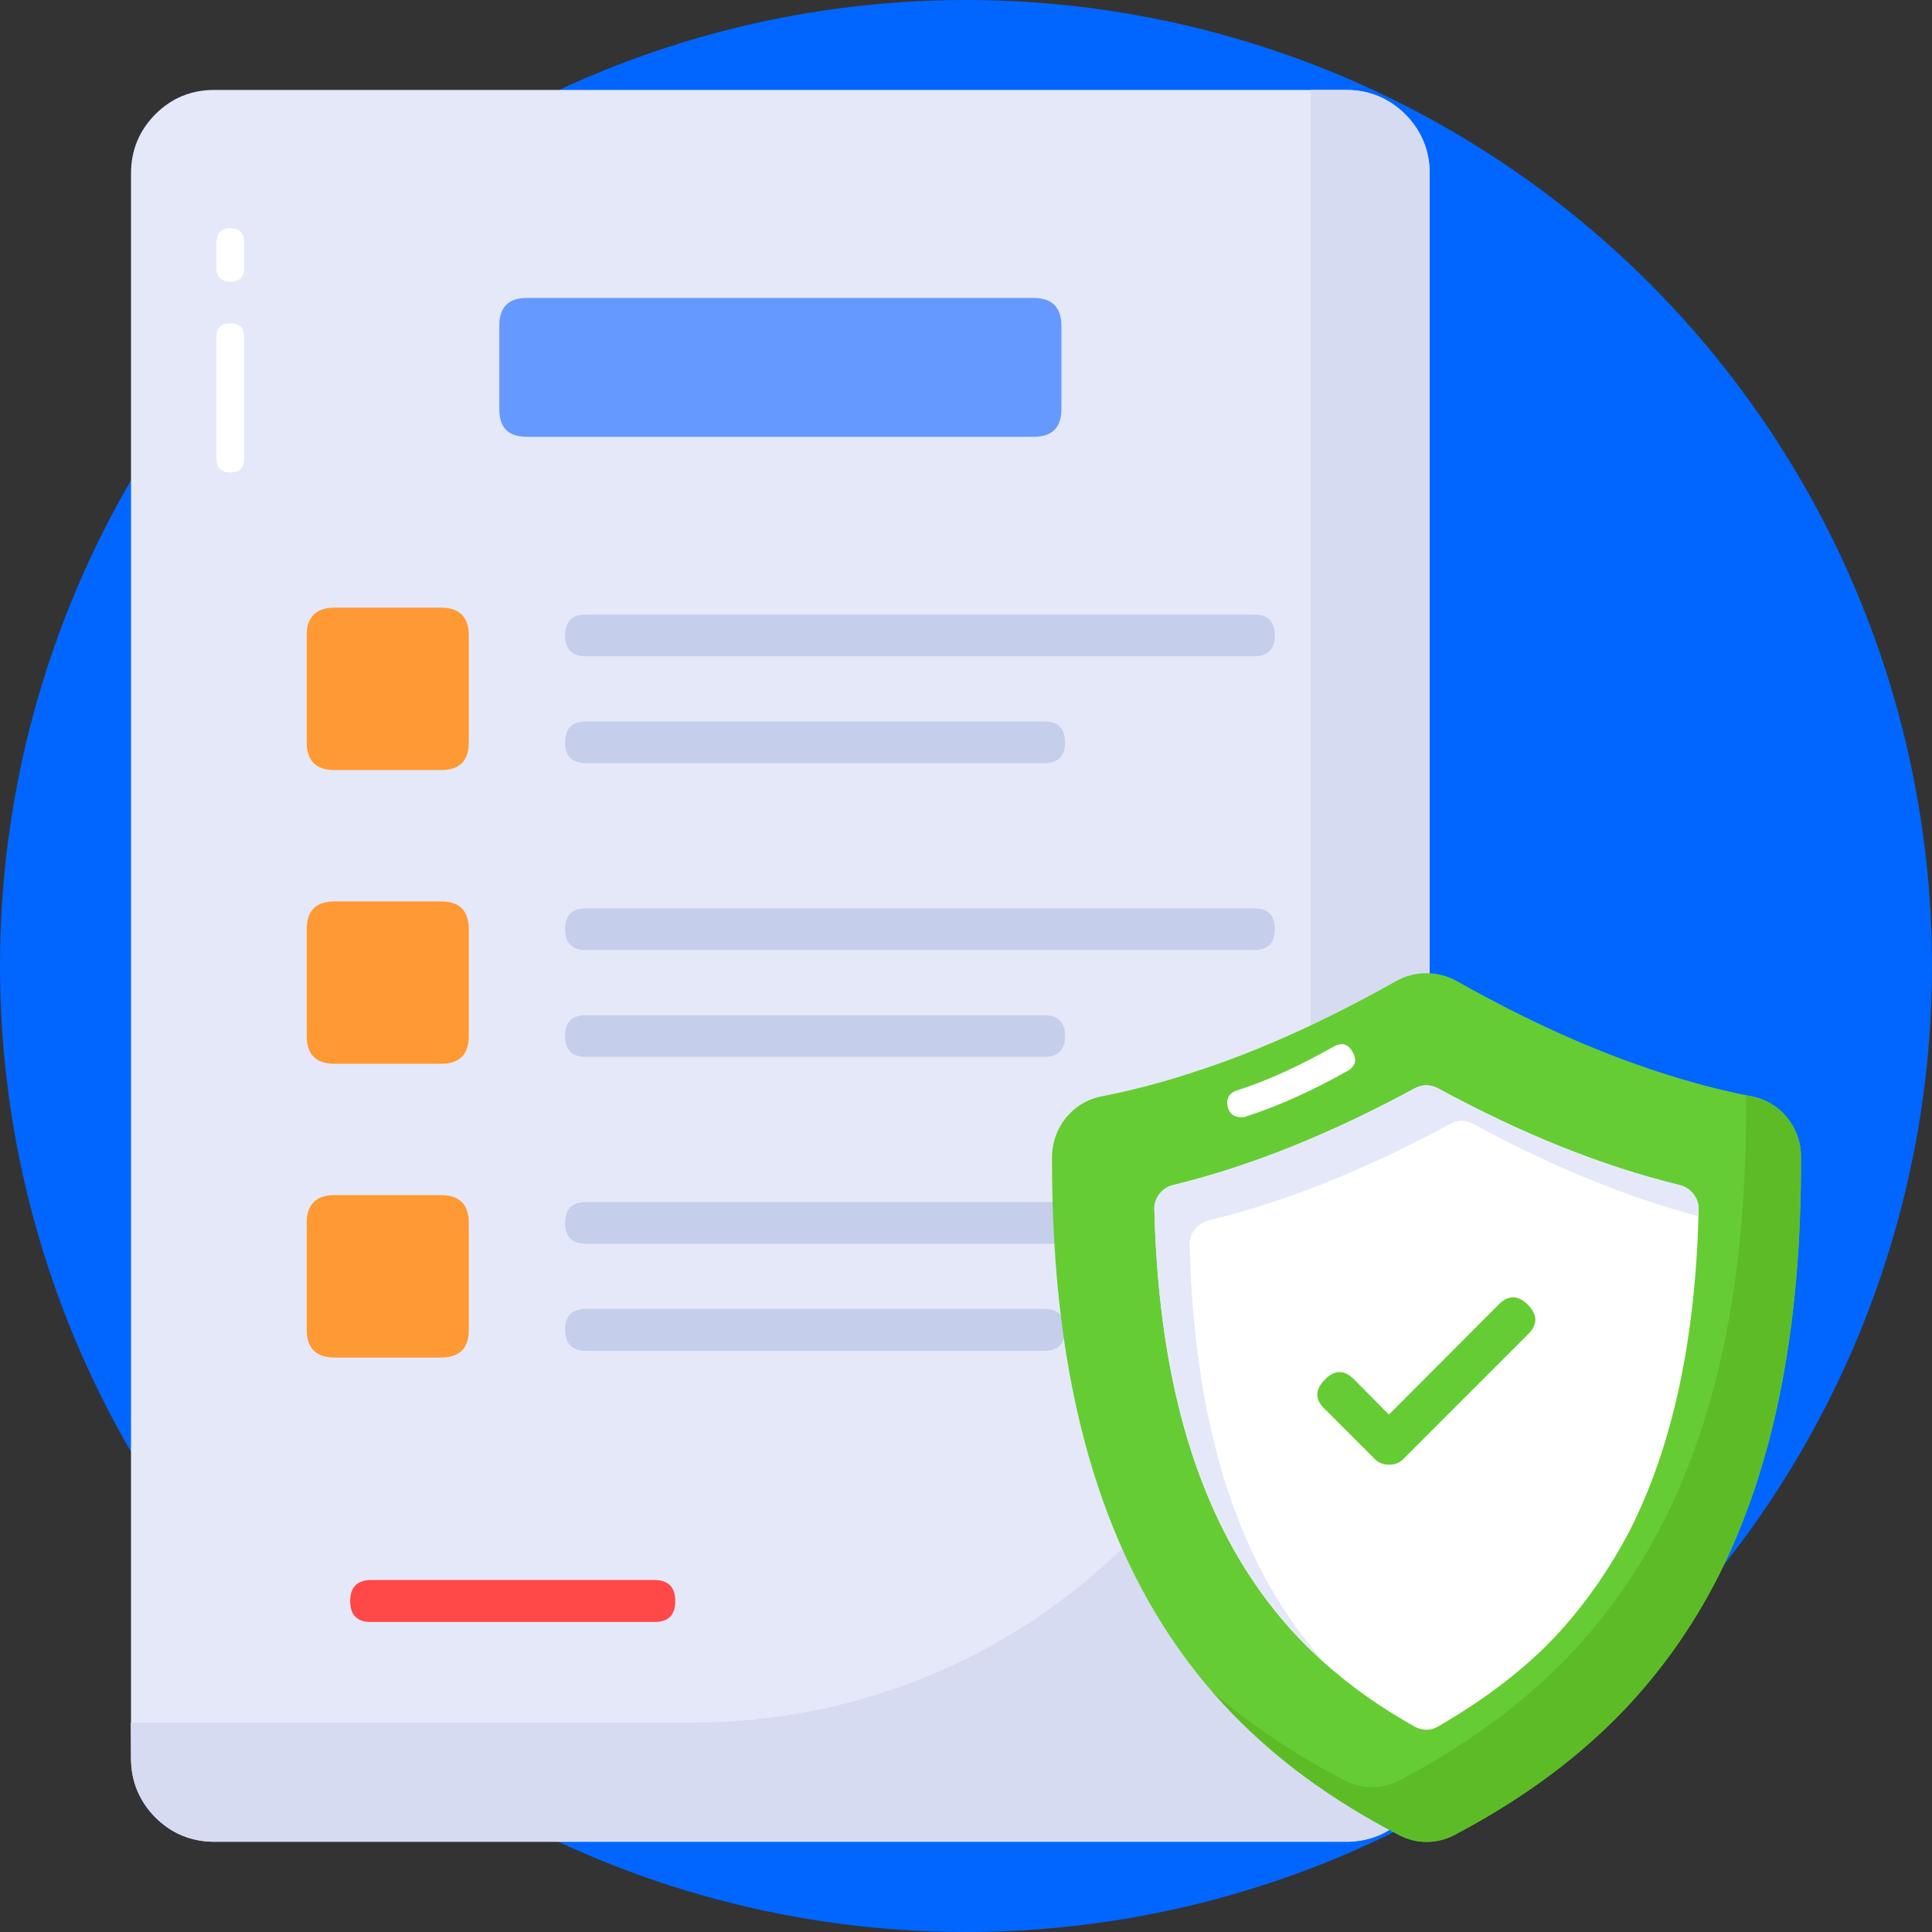 <svg width="64" height="64" viewBox="0 0 64 64" fill="none" xmlns="http://www.w3.org/2000/svg" xmlns:xlink="http://www.w3.org/1999/xlink">
	<rect x="0" y="0" width="64" height="64" fill="#333333" stroke="none"/>
	<desc>
			Created with Pixso.
	</desc>
	<defs/>
	<circle id="Oval 1" cx="32" cy="32" r="32" fill="#0066FF" fill-opacity="1"/>
	<path id="Vector 29" d="M44.6 61.01L7.09 61.01C6.33 61.01 5.68 60.74 5.14 60.2C4.61 59.66 4.34 59.01 4.34 58.25L4.34 5.74C4.34 4.98 4.61 4.33 5.14 3.79C5.68 3.25 6.33 2.98 7.09 2.98L44.6 2.98C45.36 2.98 46.01 3.25 46.55 3.79C47.09 4.33 47.36 4.98 47.36 5.74L47.36 58.25C47.36 59.01 47.09 59.66 46.55 60.2C46.01 60.74 45.36 61.01 44.6 61.01Z" fill="#E5E8F9" fill-opacity="1" fill-rule="nonzero"/>
	<path id="Vector 29" d="M47.36 5.74L47.36 58.25C47.36 59.77 46.13 61.01 44.6 61.01L7.09 61.01C5.57 61.01 4.34 59.77 4.34 58.25L4.33 57.06L22.95 57.06C34.25 57.06 43.42 47.88 43.42 36.55L43.42 2.98L44.6 2.98C46.13 2.98 47.36 4.21 47.36 5.74Z" fill="#D6DBF2" fill-opacity="1" fill-rule="nonzero"/>
	<path id="Vector 29" d="M41.54 31.47L19.41 31.47C18.95 31.47 18.72 31.24 18.72 30.78C18.72 30.32 18.95 30.09 19.41 30.09L41.54 30.09C42 30.09 42.23 30.32 42.23 30.78C42.23 31.24 42 31.47 41.54 31.47ZM34.59 35.01L19.41 35.01C18.95 35.01 18.72 34.78 18.72 34.32C18.72 33.86 18.95 33.63 19.41 33.63L34.59 33.63C35.05 33.63 35.28 33.86 35.28 34.32C35.28 34.78 35.05 35.01 34.59 35.01Z" fill="#C5CEEA" fill-opacity="1" fill-rule="nonzero"/>
	<path id="Vector 29" d="M15.53 30.78L15.53 34.32C15.53 34.93 15.22 35.24 14.61 35.24L11.08 35.24C10.47 35.24 10.16 34.93 10.16 34.32L10.16 30.78C10.16 30.17 10.47 29.86 11.08 29.86L14.61 29.86C15.22 29.86 15.53 30.17 15.53 30.78Z" fill="#FF9933" fill-opacity="1" fill-rule="nonzero"/>
	<path id="Vector 29" d="M41.54 21.74L19.41 21.74C18.95 21.74 18.72 21.51 18.72 21.05C18.72 20.59 18.95 20.36 19.41 20.36L41.54 20.36C42 20.36 42.23 20.59 42.23 21.05C42.23 21.51 42 21.74 41.54 21.74ZM34.59 25.28L19.41 25.28C18.95 25.28 18.72 25.05 18.72 24.59C18.72 24.13 18.95 23.9 19.41 23.9L34.59 23.9C35.05 23.9 35.28 24.13 35.28 24.59C35.28 25.05 35.05 25.28 34.59 25.28Z" fill="#C5CEEA" fill-opacity="1" fill-rule="nonzero"/>
	<path id="Vector 29" d="M15.53 21.05L15.53 24.59C15.53 25.2 15.22 25.51 14.61 25.51L11.08 25.51C10.47 25.51 10.16 25.2 10.16 24.59L10.16 21.05C10.16 20.44 10.47 20.13 11.08 20.13L14.61 20.13C15.22 20.13 15.53 20.44 15.53 21.05Z" fill="#FF9933" fill-opacity="1" fill-rule="nonzero"/>
	<path id="Vector 29" d="M34.88 41.2L19.41 41.2C18.95 41.2 18.72 40.97 18.72 40.51C18.72 40.05 18.95 39.82 19.41 39.82L34.88 39.82C35.34 39.82 35.57 40.05 35.57 40.51C35.57 40.97 35.34 41.2 34.88 41.2ZM34.59 44.75L19.41 44.75C18.95 44.75 18.72 44.51 18.72 44.05C18.72 43.59 18.95 43.36 19.41 43.36L34.59 43.36C35.05 43.36 35.28 43.59 35.28 44.05C35.28 44.51 35.05 44.75 34.59 44.75Z" fill="#C5CEEA" fill-opacity="1" fill-rule="nonzero"/>
	<path id="Vector 29" d="M15.53 40.51L15.53 44.05C15.53 44.66 15.22 44.97 14.61 44.97L11.08 44.97C10.47 44.97 10.16 44.66 10.16 44.05L10.16 40.51C10.16 39.9 10.47 39.59 11.08 39.59L14.61 39.59C15.22 39.59 15.53 39.9 15.53 40.51Z" fill="#FF9933" fill-opacity="1" fill-rule="nonzero"/>
	<path id="Vector 29" d="M34.24 9.87L17.46 9.87C16.84 9.87 16.54 10.18 16.54 10.79L16.54 13.55C16.54 14.17 16.84 14.47 17.46 14.47L34.24 14.47C34.85 14.47 35.16 14.17 35.16 13.55L35.16 10.79C35.16 10.18 34.85 9.87 34.24 9.87Z" fill="#6699FF" fill-opacity="1" fill-rule="nonzero"/>
	<path id="Vector 29" d="M21.68 53.73L12.29 53.73C11.83 53.73 11.6 53.5 11.6 53.04C11.6 52.58 11.83 52.34 12.29 52.34L21.68 52.34C22.14 52.34 22.37 52.58 22.37 53.04C22.37 53.5 22.14 53.73 21.68 53.73Z" fill="#FF4848" fill-opacity="1" fill-rule="nonzero"/>
	<path id="Vector 29" d="M59.66 38.31C59.68 43.96 58.78 48.51 56.94 52.18C56.04 53.96 54.88 55.57 53.51 56.94C52.04 58.41 50.28 59.68 48.17 60.79C47.6 61.09 46.92 61.09 46.35 60.79C43.84 59.48 41.28 57.69 39.21 54.85C36.63 51.31 34.82 46.15 34.85 38.31C34.86 37.35 35.53 36.51 36.48 36.32C37.51 36.12 38.54 35.85 39.59 35.5C41.72 34.81 43.9 33.82 46.25 32.5C46.87 32.15 47.63 32.15 48.26 32.5C50.6 33.82 52.8 34.81 54.92 35.5C55.98 35.85 57.01 36.12 58.04 36.32C58.99 36.51 59.66 37.35 59.66 38.31Z" fill="#66CC33" fill-opacity="1" fill-rule="nonzero"/>
	<path id="Vector 29" d="M59.66 38.31C59.68 43.96 58.78 48.51 56.94 52.18C56.04 53.96 54.88 55.57 53.51 56.94C52.04 58.41 50.28 59.68 48.17 60.79C47.6 61.09 46.92 61.09 46.35 60.79C44.21 59.68 42.04 58.2 40.16 56.04C41.57 57.26 43.06 58.2 44.54 58.98C45.11 59.27 45.79 59.27 46.36 58.98C48.47 57.86 50.23 56.6 51.7 55.13C53.07 53.76 54.21 52.16 55.12 50.38C56.96 46.72 57.87 42.15 57.84 36.5C57.84 36.43 57.84 36.35 57.83 36.28C57.9 36.3 57.96 36.31 58.04 36.32C58.99 36.51 59.66 37.35 59.66 38.31Z" fill="#5DBC26" fill-opacity="1" fill-rule="nonzero"/>
	<path id="Vector 29" d="M38.85 39.26C41.43 38.63 44.06 37.57 46.87 36.05C47.11 35.92 47.39 35.92 47.63 36.05C50.43 37.57 53.07 38.63 55.65 39.26C56.01 39.35 56.28 39.69 56.27 40.07C56.17 44.37 55.42 47.84 54.01 50.66C53.29 52.05 52.35 53.38 51.28 54.46C50.27 55.47 49.07 56.36 47.66 57.18C47.39 57.34 47.12 57.34 46.85 57.19C42.81 54.91 38.5 50.74 38.24 40.07C38.22 39.69 38.49 39.35 38.85 39.26Z" fill="#FFFFFF" fill-opacity="1" fill-rule="nonzero"/>
	<path id="Vector 29" d="M56.27 40.07C56.27 40.14 56.27 40.21 56.26 40.29C53.87 39.65 51.4 38.64 48.8 37.23C48.55 37.09 48.29 37.09 48.04 37.23C45.23 38.75 42.6 39.81 40.02 40.43C39.66 40.53 39.39 40.87 39.41 41.25C39.58 48.16 41.45 52.35 43.85 55.05C40.91 52.42 38.44 48.07 38.24 40.07C38.22 39.69 38.49 39.35 38.85 39.26C41.43 38.63 44.06 37.57 46.87 36.05C47.11 35.92 47.39 35.92 47.63 36.05C50.43 37.57 53.07 38.63 55.65 39.26C56.01 39.35 56.28 39.69 56.27 40.07Z" fill="#E5E8F9" fill-opacity="1" fill-rule="nonzero"/>
	<path id="Vector 29" d="M46.01 48.52C45.83 48.52 45.66 48.46 45.53 48.32L43.9 46.69C43.55 46.37 43.55 46.04 43.89 45.7C44.22 45.36 44.55 45.37 44.88 45.72L46.01 46.86L49.62 43.24C49.95 42.89 50.28 42.89 50.61 43.22C50.95 43.56 50.94 43.89 50.6 44.22L46.5 48.32C46.37 48.46 46.21 48.52 46.01 48.52Z" fill="#66CC33" fill-opacity="1" fill-rule="nonzero"/>
	<path id="Vector 29" d="M41.12 37.01C40.86 37.01 40.71 36.88 40.66 36.63C40.62 36.37 40.73 36.2 40.98 36.12C41.98 35.8 43.03 35.32 44.18 34.67C44.45 34.52 44.66 34.58 44.81 34.85C44.96 35.12 44.9 35.33 44.63 35.48C43.42 36.16 42.32 36.65 41.26 36.99C41.21 37.01 41.17 37.01 41.12 37.01ZM7.63 9.33C7.33 9.33 7.17 9.18 7.17 8.87L7.17 8.02C7.17 7.72 7.33 7.56 7.63 7.56C7.94 7.56 8.09 7.72 8.09 8.02L8.09 8.87C8.09 9.18 7.94 9.33 7.63 9.33ZM7.63 15.65C7.33 15.65 7.17 15.49 7.17 15.19L7.17 11.17C7.17 10.86 7.33 10.71 7.63 10.71C7.94 10.71 8.09 10.86 8.09 11.17L8.09 15.19C8.09 15.49 7.94 15.65 7.63 15.65Z" fill="#FFFFFF" fill-opacity="1" fill-rule="nonzero"/>
</svg>
